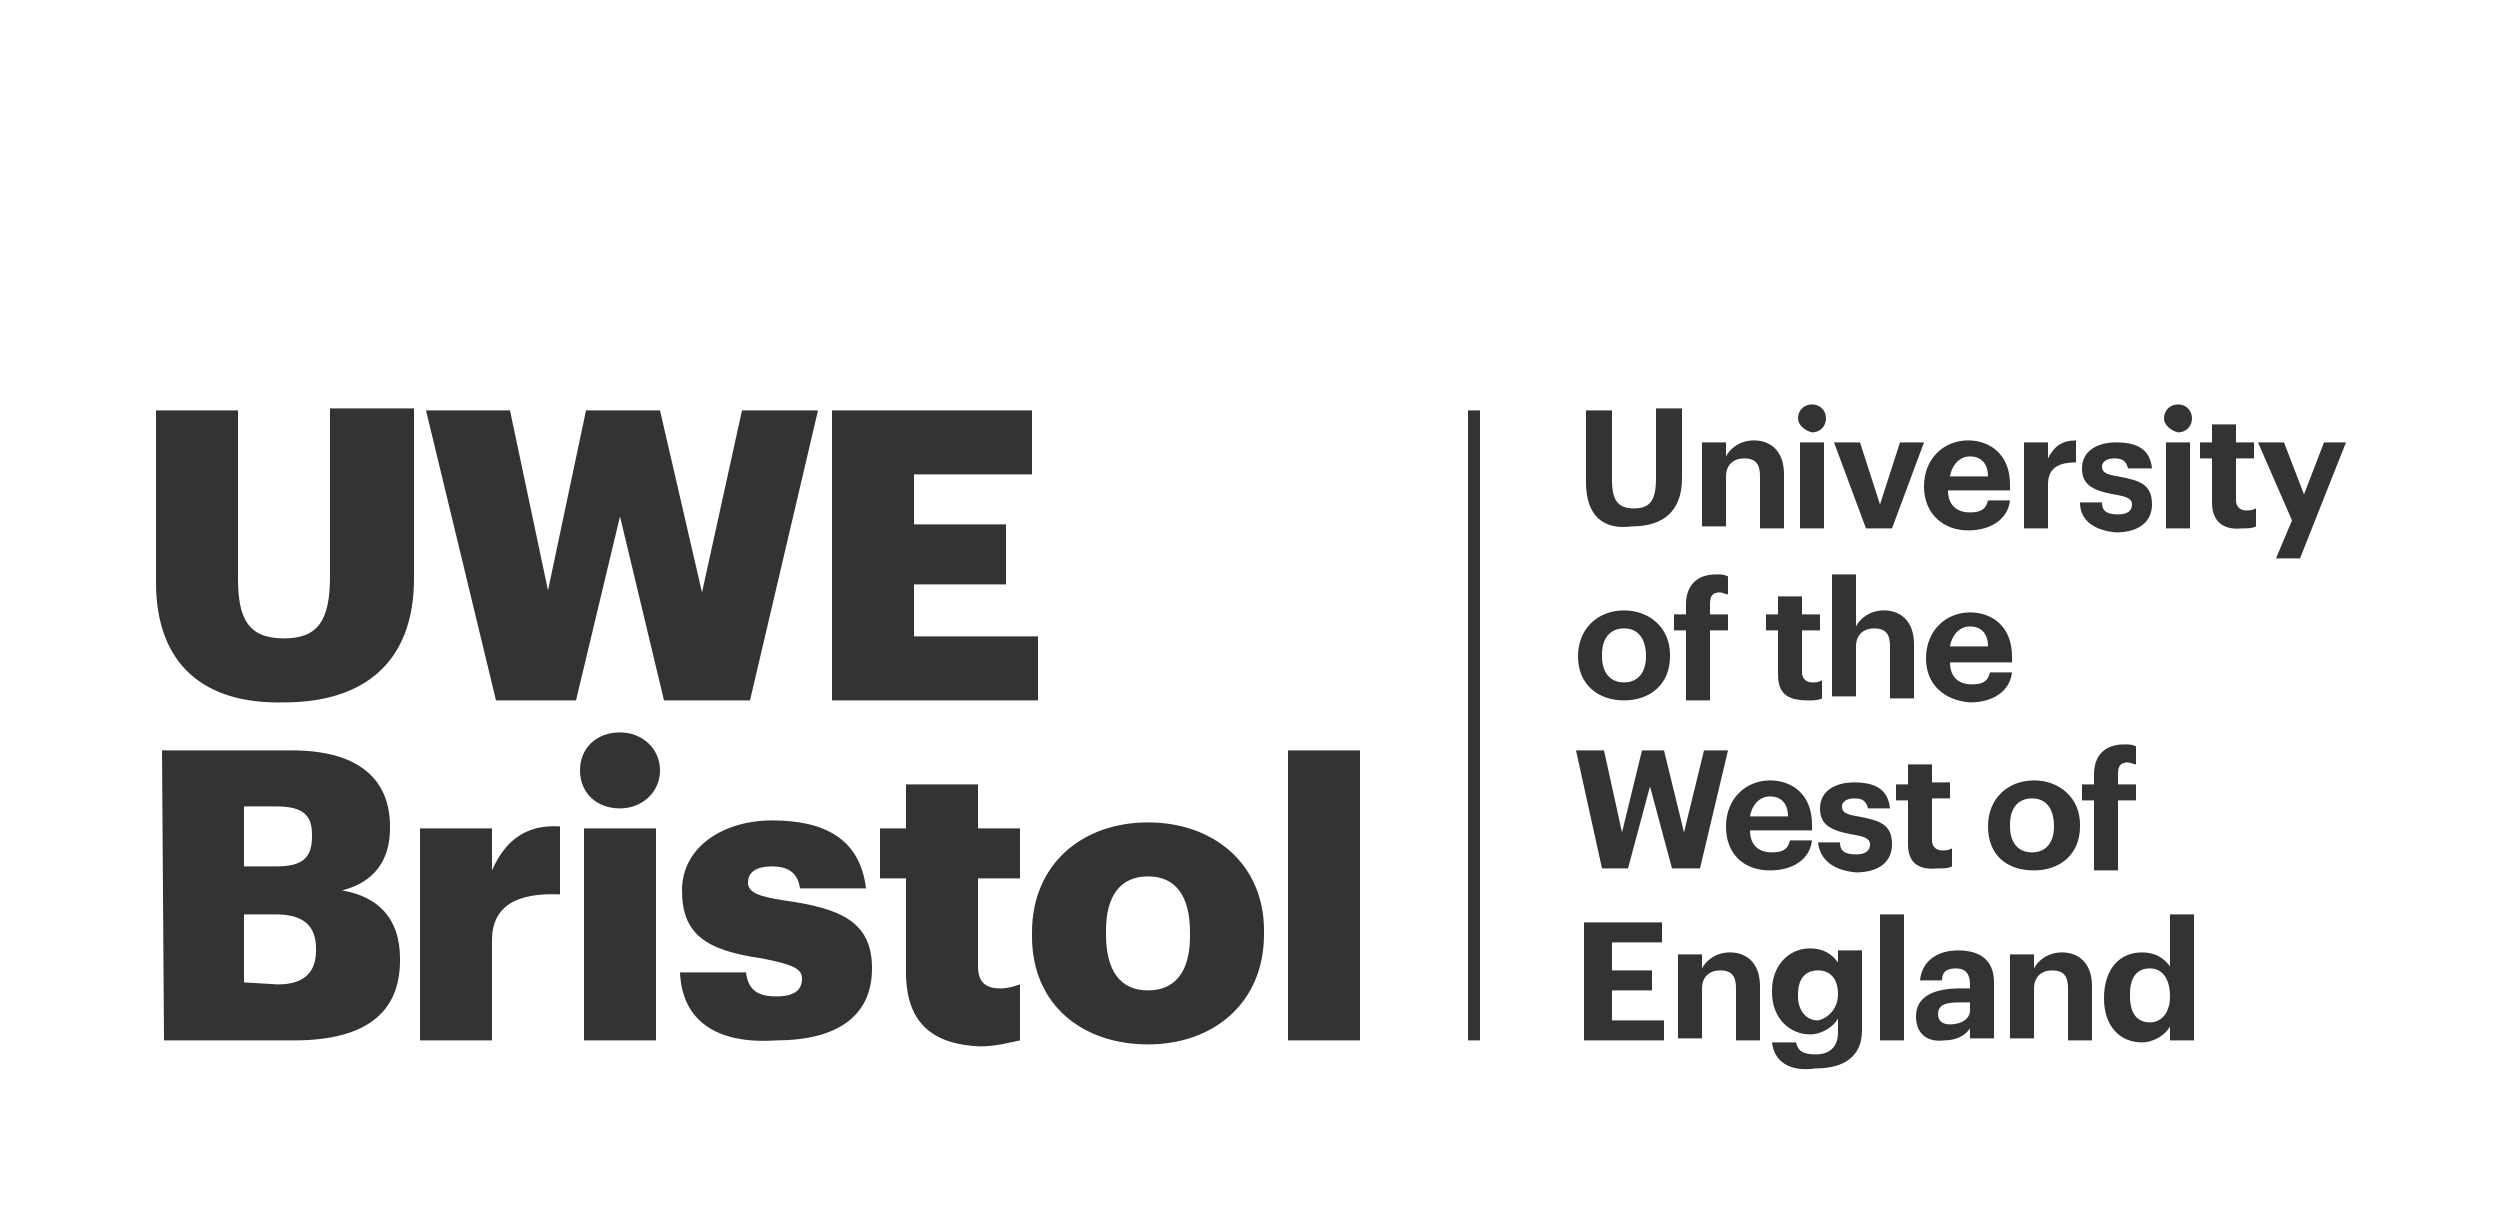 <?xml version="1.0" encoding="UTF-8"?>
<svg id="svg25550" xmlns="http://www.w3.org/2000/svg" width="125" height="61.4" viewBox="0 0 125 61.4">
  <rect x="0" y="0" width="125" height="61.4" fill="#333333" stroke="none"/>
  <defs>
    <style>
      .cls-1 {
        fill: #fff;
      }
    </style>
  </defs>
  <path class="cls-1" d="M96.9,50.72c0,.3,.2,.5,.6,.5,.6,0,1-.3,1-.7v-.4h-.5c-.7,0-1.1,.1-1.1,.6Z"/>
  <path class="cls-1" d="M81.2,34.12c.7,0,1.1-.5,1.1-1.3,0-.9-.4-1.4-1.1-1.4s-1.1,.5-1.1,1.3v.1c0,.8,.4,1.3,1.1,1.3Z"/>
  <path class="cls-1" d="M0,0V61.4H125V0H0ZM108.9,20.22c.4,0,.7,.3,.7,.7s-.3,.7-.7,.7c-.4-.1-.7-.4-.7-.7,0-.4,.3-.7,.7-.7Zm.6,1.9v4.3h-1.2v-4.3h1.2Zm-3.8,2.6c-1.1-.2-1.6-.5-1.6-1.3,0-.9,.8-1.3,1.7-1.3,1,0,1.7,.3,1.8,1.3h-1.2c-.1-.4-.3-.5-.7-.5s-.6,.2-.6,.4c0,.3,.2,.4,.8,.5,1.1,.2,1.7,.4,1.7,1.4,0,.9-.7,1.4-1.8,1.4-1.1-.1-1.8-.6-1.8-1.5h1.1c0,.4,.2,.6,.8,.6,.5,0,.7-.2,.7-.5s-.3-.4-.9-.5Zm-4.5-2.6h1.2v.8c.3-.6,.7-.9,1.4-.9v1.1c-.9,0-1.4,.3-1.4,1.1v2.2h-1.2v-4.3Zm-2.6,12.1c.6,0,.8-.2,.9-.6h1.1c-.1,.9-.9,1.5-2.1,1.5-1.3-.1-2.2-.9-2.2-2.2,0-1.4,1-2.3,2.2-2.3,1.1,0,2.1,.7,2.1,2.2v.3h-3.1c0,.7,.4,1.1,1.1,1.1Zm-.2-12.2c1.1,0,2.1,.7,2.1,2.2v.3h-3.1c0,.7,.4,1.1,1.1,1.1,.6,0,.8-.2,.9-.6h1.1c-.1,.9-.9,1.5-2.1,1.5s-2.2-.8-2.2-2.2,1-2.3,2.2-2.3Zm-5.4,.1l1,3.1,1-3.1h1.2l-1.6,4.3h-1.3l-1.6-4.3h1.3Zm-1.4,6.6h1.2v2.6c.2-.4,.7-.8,1.4-.8,.8,0,1.5,.5,1.5,1.7v2.7h-1.2v-2.6c0-.6-.2-.9-.8-.9-.5,0-.9,.3-.9,.9v2.5h-1.2v-6.1Zm1.1,10.4c1,0,1.7,.3,1.8,1.3h-1.1c-.1-.4-.3-.5-.7-.5s-.6,.2-.6,.4c0,.3,.2,.4,.8,.5,1.1,.2,1.7,.4,1.7,1.4,0,.9-.7,1.4-1.8,1.4-1.1-.1-1.8-.6-1.9-1.5h1.1c0,.4,.2,.6,.8,.6,.5,0,.7-.2,.7-.5s-.3-.4-.9-.5c-1.1-.2-1.6-.5-1.6-1.3,0-.9,.8-1.3,1.7-1.3Zm-4.4-7.6v-.8h.6v-.9h1.2v.9h.9v.8h-.9v2.1c0,.3,.2,.5,.5,.5,.2,0,.3,0,.5-.1v.9c-.2,.1-.4,.1-.7,.1-1.1,0-1.5-.4-1.5-1.3v-2.2h-.6Zm1.7-5.1v-4.3h1.2v4.3h-1.2Zm.6-6.2c.4,0,.7,.3,.7,.7s-.3,.7-.7,.7c-.4-.1-.7-.4-.7-.7,0-.4,.3-.7,.7-.7Zm-5.5,1.9h1.2v.7c.2-.4,.7-.8,1.4-.8,.8,0,1.5,.5,1.5,1.7v2.7h-1.2v-2.6c0-.6-.2-.9-.8-.9-.5,0-.9,.3-.9,.9v2.5h-1.2v-4.2Zm-.8,8.1c0-1,.6-1.5,1.5-1.5,.3,0,.4,0,.6,.1v.9c-.1,0-.3-.1-.4-.1-.4,0-.5,.2-.5,.6v.5h.9v.8h-.9v3.5h-1.2v-3.5h-.6v-.8h.6v-.5Zm-5-9.7h1.3v3.5c0,1,.3,1.4,1.1,1.4s1.1-.4,1.1-1.5v-3.5h1.3v3.5c0,1.6-.9,2.4-2.5,2.4-1.5,.2-2.3-.6-2.3-2.2v-3.6Zm1.9,10c1.3,0,2.3,.9,2.3,2.2v.1c0,1.4-1,2.2-2.3,2.2s-2.3-.8-2.3-2.2,1-2.3,2.3-2.3Zm-39.6-10h10v3.2h-5.9v2.5h4.6v3h-4.6v2.6h6.2v3.2h-10.3v-14.5Zm-21.6,27.5c0,2.6-1.7,4-5.3,4h-6.5l-.1-14.5h6.5c3.4,0,4.9,1.5,4.9,3.8v.1c0,1.6-.8,2.7-2.4,3.1,1.8,.3,2.9,1.4,2.9,3.4v.1Zm.7-19.1c0,4.2-2.5,6.2-6.5,6.2-4,.1-6.4-1.9-6.4-6v-8.6h4.1v8.4c0,2,.5,3,2.3,3,1.7,0,2.3-.9,2.3-3.1v-8.4h4.2v8.5Zm7.3,15.8c-2.2-.1-3.4,.6-3.4,2.3v5h-3.6v-10.6h3.6v2.1c.7-1.6,1.8-2.3,3.4-2.2v3.4Zm4.8,7.3h-3.6v-10.6h3.6v10.6Zm-1.8-11.6c-1.2,0-2-.8-2-1.9s.8-1.9,2-1.9c1.1,0,2,.8,2,1.9s-.9,1.9-2,1.9Zm0-14.6l-2.2,9.2h-4l-3.5-14.5h4.2l1.9,9,1.9-9h3.7l2.1,9.1,2-9.1h3.8l-3.4,14.5h-4.3l-2.2-9.2Zm7.8,26.2c-3,.2-4.7-1-4.8-3.4h3.3c.1,.8,.5,1.2,1.5,1.2,.9,0,1.3-.3,1.3-.9,0-.5-.5-.7-2-1-2.8-.4-4-1.2-4-3.4s2.1-3.5,4.5-3.5c2.6,0,4.4,.9,4.7,3.4h-3.3c-.1-.7-.5-1.1-1.4-1.1-.8,0-1.2,.3-1.2,.8s.5,.7,1.8,.9c2.9,.4,4.4,1.1,4.4,3.4,0,2.5-1.9,3.6-4.8,3.6Zm12.2-8.1h-2.1v4.4c0,.8,.4,1.1,1.1,1.1,.4,0,.7-.1,1-.2v2.8c-.5,.1-1.2,.3-2,.3-2.4-.1-3.7-1.2-3.7-3.7v-4.7h-1.3v-2.5h1.3v-2.2h3.6v2.2h2.1v2.5Zm12.2,2.8c0,3.4-2.5,5.5-5.8,5.5s-5.8-2-5.8-5.4v-.2c0-3.4,2.5-5.5,5.8-5.5s5.8,2.1,5.8,5.4v.2Zm4.8,5.3h-3.6v-14.5h3.6v14.5Zm6,0h-.6V20.52h.6v31.5Zm9.2,0h-4v-5.9h3.9v1h-2.5v1.4h2v1h-2v1.5h2.6v1Zm-.7-12.7l-1.1,4.1h-1.3l-1.3-5.9h1.4l.9,4.1,1-4.1h1.1l1,4.1,1-4.1h1.2l-1.4,5.9h-1.4l-1.1-4.1Zm5.5,12.7h-1.2v-2.6c0-.6-.2-.9-.8-.9-.5,0-.9,.3-.9,.9v2.5h-1.2v-4.2h1.2v.7c.2-.4,.7-.8,1.4-.8,.8,0,1.5,.5,1.5,1.7v2.7Zm-1.7-10.7c0-1.4,1-2.3,2.2-2.3,1.1,0,2.1,.7,2.1,2.2v.3h-3.1c0,.7,.4,1.1,1.1,1.1,.6,0,.8-.2,.9-.6h1.1c-.1,.9-.9,1.5-2.1,1.5-1.3,0-2.2-.8-2.2-2.2Zm6.8,10.2c0,1.3-.9,1.9-2.3,1.9-1.4,.2-2.1-.4-2.2-1.3h1.2c.1,.4,.3,.6,1,.6s1.1-.4,1.1-1.1v-.7c-.2,.4-.8,.8-1.4,.8-1,0-1.9-.8-1.9-2.1v-.1c0-1.2,.8-2.1,1.9-2.1,.7,0,1.1,.3,1.4,.7v-.6h1.2v4Zm2.1,.5h-1.2v-6.3h1.2v6.3Zm.2-9.8v-2.2h-.6v-.8h.6v-1h1.2v.9h.9v.8h-.9v2.1c0,.3,.2,.5,.5,.5,.2,0,.3,0,.5-.1v.9c-.2,.1-.4,.1-.7,.1-1,.1-1.5-.3-1.5-1.2Zm4.3,9.7h-1.2v-.5c-.2,.3-.6,.6-1.3,.6-.8,.1-1.4-.3-1.4-1.2,0-1,.9-1.4,2.2-1.4h.5v-.2c0-.5-.2-.8-.7-.8s-.7,.2-.7,.6h-1.1c.1-1,.9-1.5,1.9-1.5s1.8,.4,1.8,1.6v2.8Zm-.3-10.6c0-1.4,1-2.3,2.3-2.3s2.3,.9,2.3,2.2v.1c0,1.4-1,2.2-2.3,2.2-1.4,0-2.3-.8-2.3-2.2Zm5.2,10.7h-1.2v-2.6c0-.6-.2-.9-.8-.9-.5,0-.9,.3-.9,.9v2.5h-1.2v-4.2h1.2v.7c.2-.4,.7-.8,1.4-.8,.8,0,1.5,.5,1.5,1.7v2.7Zm-.5-12v-.8h.6v-.5c0-1,.6-1.5,1.5-1.5,.3,0,.4,0,.6,.1v.9c-.1,0-.3-.1-.4-.1-.4,0-.5,.2-.5,.6v.5h.9v.8h-.9v3.5h-1.2v-3.5h-.6Zm5.6,12h-1.2v-.7c-.2,.4-.8,.8-1.4,.8-1.1,0-1.9-.8-1.9-2.2,0-1.5,.8-2.3,1.9-2.3,.7,0,1.1,.3,1.4,.7v-2.6h1.2v6.3Zm3.1-25.7c-.2,.1-.4,.1-.7,.1-1,.1-1.5-.4-1.5-1.3v-2.2h-.6v-.8h.6v-.9h1.2v.9h.9v.8h-.9v2.1c0,.3,.2,.5,.5,.5,.2,0,.3,0,.5-.1v.9Zm2.2,1.6h-1.2l.8-1.9-1.7-3.9h1.3l1,2.6,1-2.6h1.1l-2.3,5.8Z"/>
  <path class="cls-1" d="M88.5,39.82c-.5,0-.9,.4-1,1h1.9c0-.7-.4-1-.9-1Z"/>
  <path class="cls-1" d="M102.7,41.32c0-.9-.4-1.4-1.1-1.4s-1.1,.5-1.1,1.3v.1c0,.8,.4,1.3,1.1,1.3s1.1-.5,1.1-1.3Z"/>
  <path class="cls-1" d="M90.9,48.52c-.7,0-1,.5-1,1.2v.1c0,.7,.4,1.2,1,1.2,.5-.1,1-.6,1-1.3,0-.8-.4-1.2-1-1.2Z"/>
  <path class="cls-1" d="M57.4,43.82c-1.4,0-2.1,1-2.1,2.7v.2c0,1.8,.7,2.8,2.1,2.8s2.1-1,2.1-2.7v-.2c0-1.8-.7-2.8-2.1-2.8Z"/>
  <path class="cls-1" d="M98.5,22.82c-.5,0-.9,.4-1,1h1.9c0-.7-.4-1-.9-1Z"/>
  <path class="cls-1" d="M13.8,45.72h-1.6v3.4l1.7,.1c1.3,0,1.9-.6,1.9-1.7v-.1c0-1.1-.6-1.7-2-1.7Z"/>
  <path class="cls-1" d="M107.5,48.42c-.7,0-1,.5-1,1.3v.1c0,.9,.4,1.3,1,1.3,.5,0,1-.4,1-1.3s-.4-1.4-1-1.4Z"/>
  <path class="cls-1" d="M15.6,41.82v-.1c0-1-.5-1.4-1.8-1.4h-1.6v3h1.6c1.3,0,1.8-.4,1.8-1.5Z"/>
  <path class="cls-1" d="M98.5,31.32c-.5,0-.9,.4-1,1h1.9c0-.7-.4-1-.9-1Z"/>
</svg>